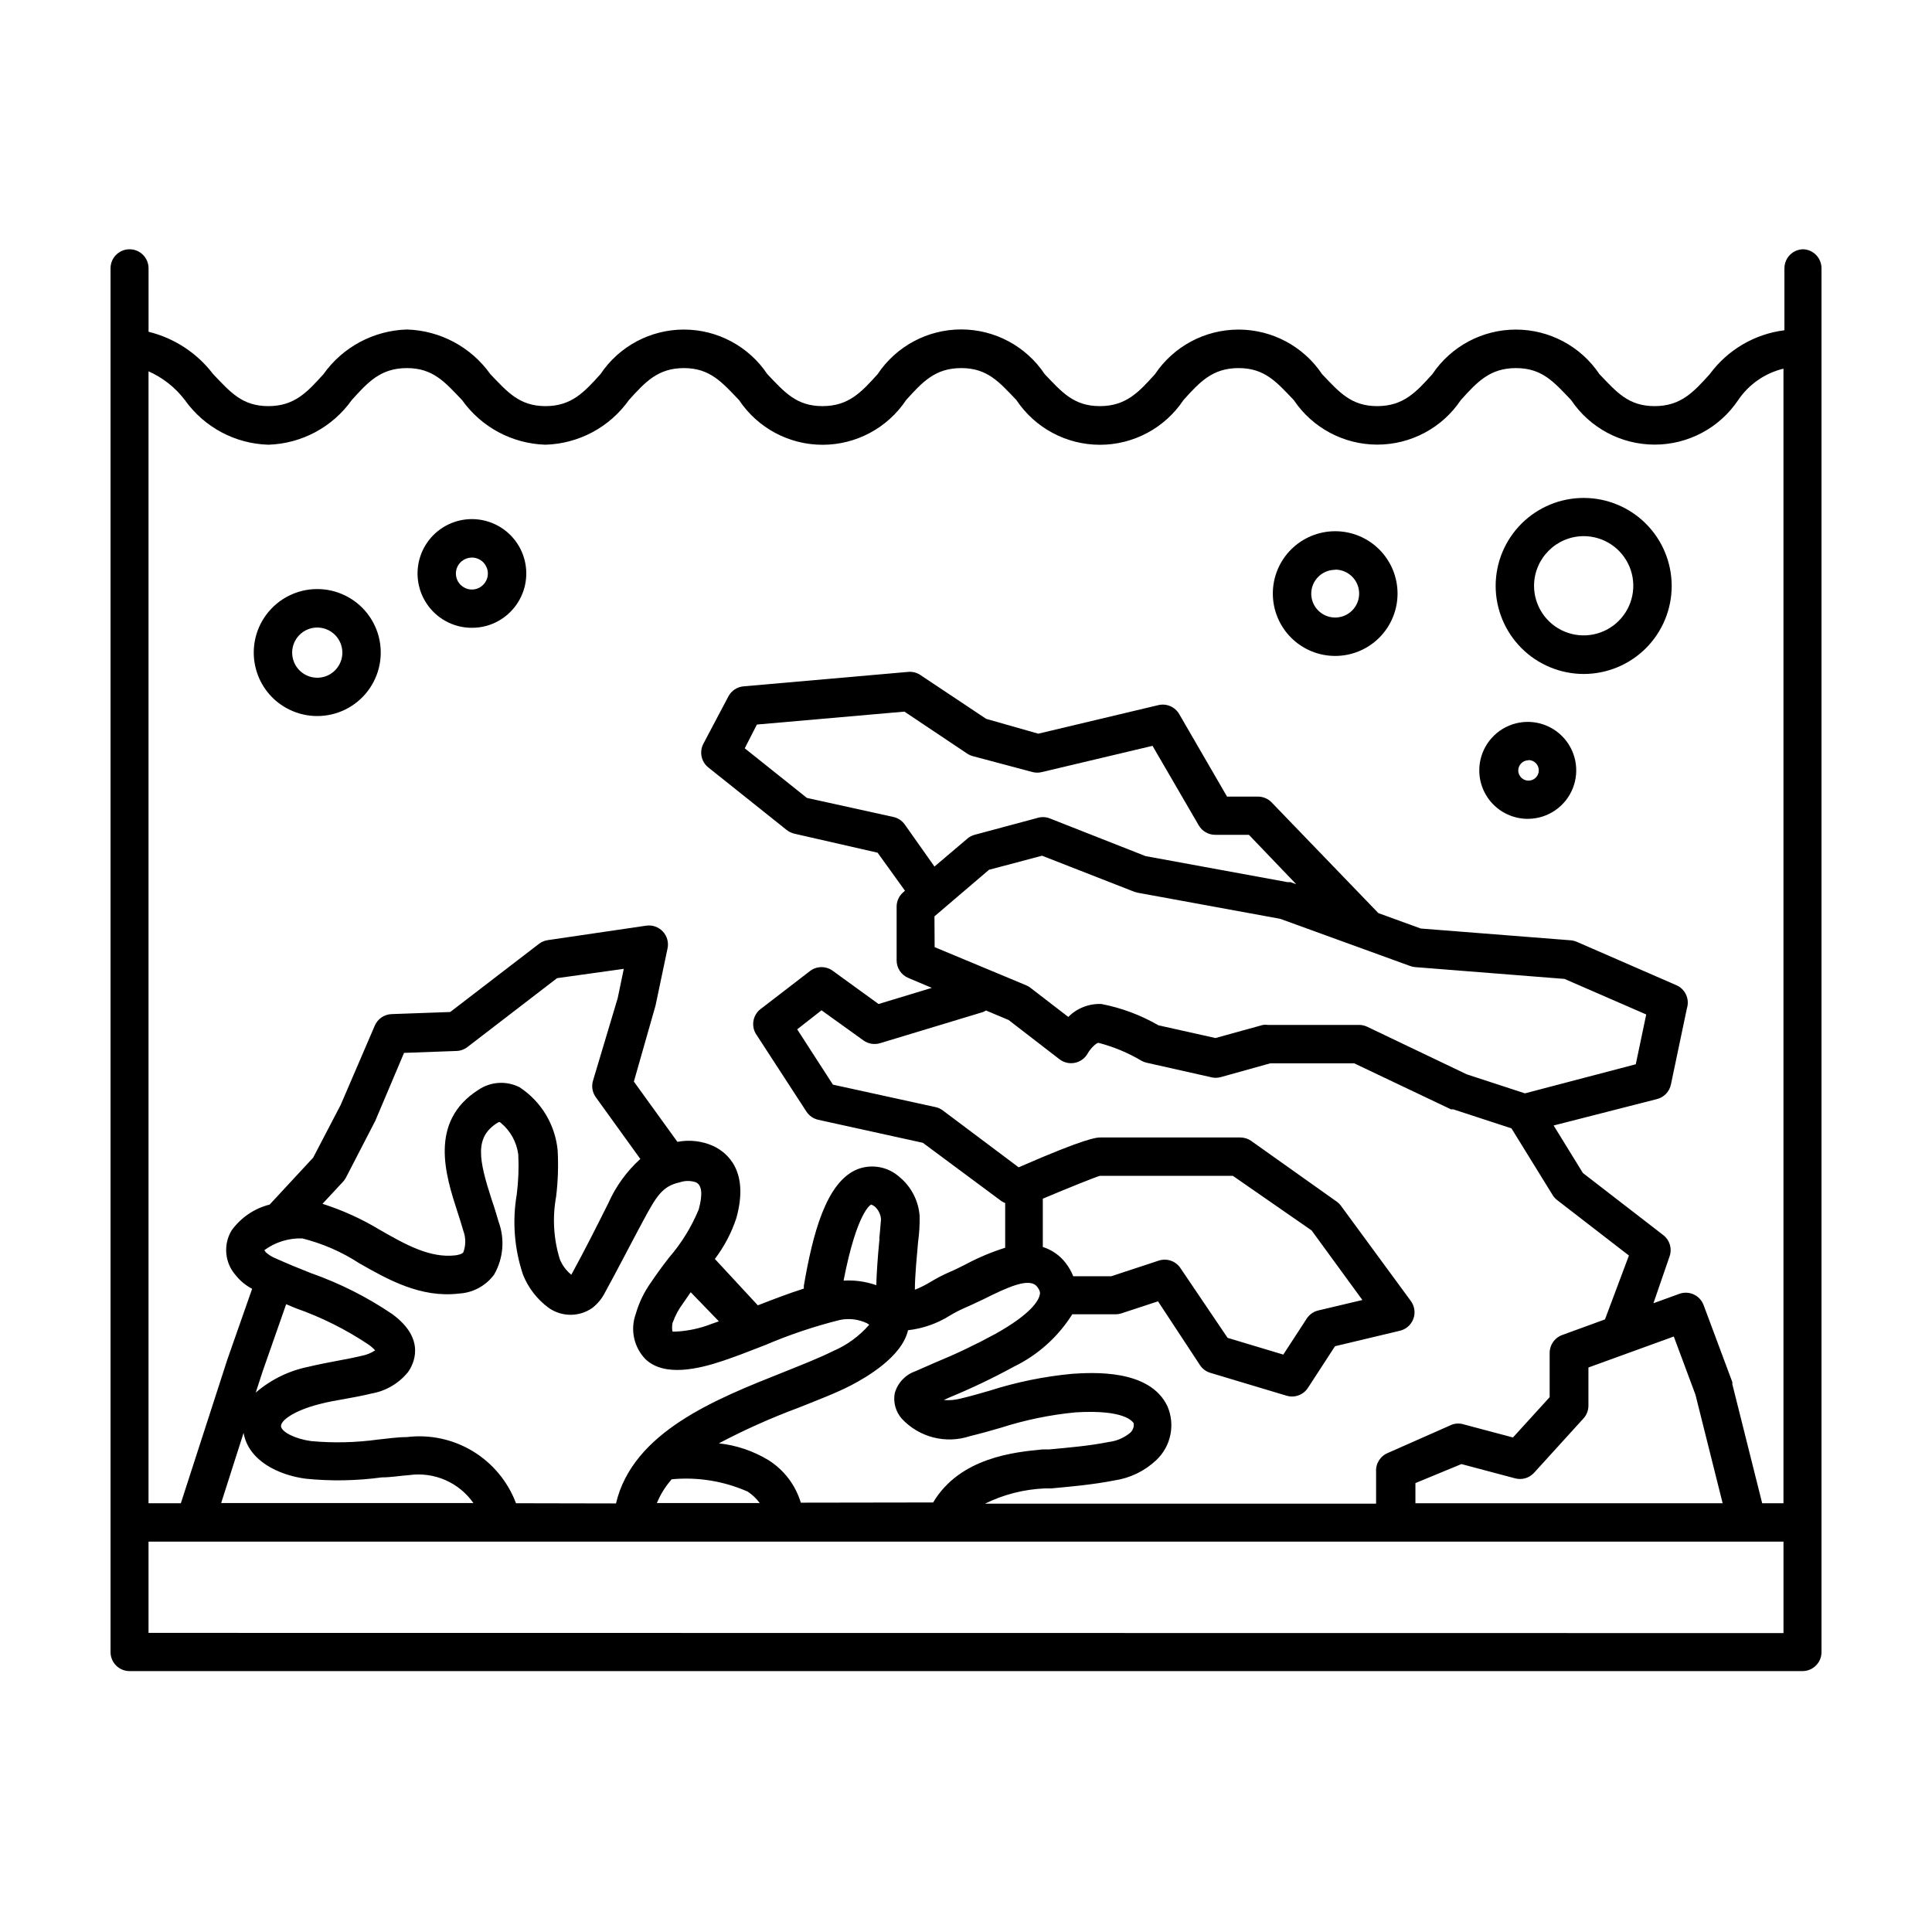 <?xml version="1.0" encoding="UTF-8"?>
<!-- Uploaded to: ICON Repo, www.svgrepo.com, Generator: ICON Repo Mixer Tools -->
<svg fill="#000000" width="800px" height="800px" version="1.1" viewBox="144 144 512 512" xmlns="http://www.w3.org/2000/svg">
 <g>
  <path d="m621.93 210.06c-2.781 0-5.039 2.254-5.039 5.039v16.426-0.004c-7.914 1-15.074 5.207-19.797 11.641-4.281 4.734-7.656 8.465-14.609 8.465s-10.078-3.727-14.609-8.465h-0.004c-4.945-7.387-13.25-11.82-22.141-11.82-8.891 0-17.195 4.434-22.145 11.82-4.281 4.734-7.656 8.465-14.609 8.465s-10.078-3.727-14.609-8.465c-4.949-7.387-13.254-11.82-22.145-11.82s-17.195 4.434-22.141 11.82c-4.281 4.734-7.656 8.465-14.609 8.465s-10.078-3.727-14.609-8.465h-0.004c-4.93-7.41-13.242-11.859-22.141-11.859-8.902 0-17.211 4.449-22.145 11.859-4.281 4.734-7.656 8.465-14.609 8.465-6.953 0-10.078-3.727-14.609-8.465-4.938-7.387-13.234-11.824-22.117-11.824-8.887 0-17.184 4.438-22.117 11.824-4.281 4.734-7.656 8.465-14.559 8.465s-10.078-3.727-14.609-8.465h-0.004c-5.109-7.195-13.297-11.578-22.117-11.84-8.82 0.262-17.008 4.644-22.117 11.84-4.281 4.734-7.656 8.465-14.609 8.465-6.953 0-10.078-3.727-14.609-8.465h-0.004c-4.25-5.602-10.297-9.566-17.129-11.238v-16.824c0-2.785-2.254-5.039-5.035-5.039-2.785 0-5.039 2.254-5.039 5.039v366.72c0 1.336 0.531 2.617 1.477 3.562 0.941 0.945 2.223 1.477 3.562 1.477h443.35c1.336 0 2.617-0.531 3.562-1.477 0.945-0.945 1.473-2.227 1.473-3.562v-366.72c0.004-2.688-2.102-4.906-4.785-5.039zm-428.94 39.953c5.106 7.199 13.293 11.582 22.117 11.84 8.82-0.266 17.004-4.648 22.117-11.84 4.281-4.734 7.656-8.465 14.609-8.465s10.078 3.727 14.609 8.465c5.113 7.191 13.297 11.574 22.117 11.84 8.824-0.258 17.012-4.641 22.117-11.84 4.281-4.734 7.656-8.465 14.559-8.465 6.902 0 10.078 3.727 14.609 8.465h0.004c4.934 7.406 13.242 11.859 22.141 11.859 8.902 0 17.211-4.453 22.145-11.859 4.281-4.734 7.656-8.465 14.609-8.465s10.078 3.727 14.609 8.465c4.934 7.406 13.246 11.859 22.145 11.859 8.898 0 17.211-4.453 22.141-11.859 4.281-4.734 7.656-8.465 14.609-8.465 6.953 0 10.078 3.727 14.609 8.465h0.004c4.949 7.383 13.254 11.816 22.141 11.816 8.891 0 17.195-4.434 22.145-11.816 4.281-4.734 7.656-8.465 14.609-8.465s10.078 3.727 14.609 8.465c4.949 7.383 13.254 11.816 22.145 11.816s17.195-4.434 22.141-11.816c2.82-4.172 7.098-7.137 11.992-8.312v300.67h-5.644l-7.906-31.539v-0.555l-7.609-20.402c-0.465-1.258-1.41-2.281-2.633-2.84-1.219-0.559-2.609-0.605-3.867-0.133l-6.801 2.469 4.231-12.293c0.793-2.086 0.113-4.445-1.66-5.793l-21.262-16.426-7.758-12.594 27.406-7.004c1.867-0.484 3.297-1.988 3.68-3.879l4.231-20.152c0.797-2.512-0.477-5.215-2.922-6.199l-26.25-11.438v0.004c-0.512-0.223-1.055-0.359-1.609-0.406l-39.75-3.125-11.234-4.082-28.266-29.316c-0.957-1.008-2.289-1.57-3.68-1.562h-8.16l-12.645-21.816c-1.113-1.969-3.398-2.957-5.594-2.418l-31.789 7.559-13.805-3.93-17.383-11.586v-0.004c-0.961-0.652-2.117-0.957-3.273-0.855l-43.629 3.828c-1.711 0.148-3.231 1.152-4.031 2.672l-6.602 12.496c-1.164 2.152-0.609 4.828 1.309 6.348l20.707 16.523c0.602 0.492 1.309 0.836 2.066 1.008l22.066 5.039 7.254 10.078-0.453 0.402v-0.004c-1.133 0.969-1.777 2.391-1.762 3.879v14.16c-0.012 2.051 1.227 3.906 3.125 4.684l6.195 2.621-14.105 4.281-12.094-8.766c-1.789-1.344-4.254-1.344-6.043 0l-13.098 10.078-0.004-0.004c-2.191 1.668-2.641 4.789-1.008 7.004l13.098 20.152h0.004c0.719 1.133 1.863 1.93 3.172 2.219l27.711 6.098 20.707 15.367v-0.004c0.34 0.246 0.715 0.449 1.109 0.605v11.84c-3.641 1.148-7.168 2.633-10.531 4.434-1.512 0.754-2.973 1.512-4.231 2.016-1.734 0.762-3.418 1.637-5.039 2.617-1.316 0.809-2.699 1.496-4.133 2.066 0-3.828 0.605-9.723 0.855-12.695 0.316-2.269 0.453-4.562 0.406-6.852-0.297-4.055-2.246-7.805-5.391-10.379-2.988-2.652-7.188-3.445-10.934-2.066-8.516 3.273-12.043 17.48-14.359 30.934v0.754c-4.133 1.309-8.16 2.871-12.191 4.434l-11.387-12.293v0.004c2.484-3.273 4.406-6.934 5.691-10.832 3.477-12.445-2.367-17.332-6.098-19.094h0.004c-2.984-1.34-6.309-1.727-9.523-1.109l-11.539-15.973 5.742-20.152 3.176-15.113h0.004c0.348-1.621-0.121-3.312-1.258-4.519s-2.797-1.781-4.438-1.527l-26.047 3.828v0.004c-0.863 0.125-1.68 0.469-2.367 1.008l-23.477 18.035-15.516 0.555h-0.004c-1.965 0.059-3.715 1.262-4.484 3.07l-9.016 20.961-7.305 14.008-11.539 12.445v-0.004c-4.062 1.023-7.633 3.449-10.078 6.852-2.258 3.758-1.832 8.543 1.059 11.84 1.191 1.504 2.684 2.738 4.383 3.629l-6.551 18.691-12.34 38.137h-8.566v-299.97c3.801 1.68 7.113 4.297 9.625 7.609zm163.23 292.21v-0.004c-1.395-4.648-4.418-8.637-8.516-11.234-4.016-2.449-8.523-3.981-13.199-4.484 6.809-3.594 13.844-6.738 21.059-9.422 5.039-2.016 10.078-3.93 13.957-5.945 3.879-2.016 13.504-7.508 15.113-14.609 3.938-0.445 7.727-1.77 11.082-3.879 1.25-0.754 2.547-1.426 3.879-2.016 1.461-0.605 3.074-1.41 5.039-2.316 6.348-3.176 12.191-5.894 14.207-3.324 0.906 1.16 0.805 1.762 0.707 2.117-0.301 1.562-2.215 5.039-11.738 10.379v-0.004c-5.184 2.828-10.512 5.367-15.973 7.609l-5.289 2.316c-2.66 0.941-4.695 3.121-5.441 5.844-0.43 2.402 0.254 4.867 1.863 6.703 2.25 2.426 5.156 4.156 8.363 4.977 3.207 0.824 6.582 0.703 9.723-0.344 2.719-0.656 5.441-1.41 8.16-2.215h0.004c6.434-2.066 13.074-3.434 19.801-4.082 13.25-0.805 15.113 2.519 15.418 2.871h-0.004c0.137 0.965-0.223 1.93-0.957 2.57-1.629 1.332-3.602 2.172-5.691 2.418-5.039 1.008-10.328 1.461-15.77 1.965h-1.762c-7.254 0.707-21.816 2.066-28.969 14.055zm-54.262-107.36 11.738 16.273c-3.633 3.285-6.535 7.305-8.516 11.789-3.023 6.047-6.195 12.344-9.473 18.34l-0.301 0.555v-0.004c-1.371-1.102-2.43-2.543-3.07-4.18-1.641-5.352-1.969-11.02-0.957-16.527 0.496-4.078 0.633-8.191 0.402-12.293-0.664-6.797-4.367-12.926-10.078-16.676-3.477-1.777-7.644-1.527-10.883 0.656-13.352 8.465-8.664 22.871-5.594 32.344 0.555 1.715 1.109 3.426 1.562 5.039h0.004c0.676 1.836 0.676 3.856 0 5.691-0.352 0.504-1.461 0.707-2.066 0.805-6.801 0.805-13.301-2.871-20.152-6.801-4.75-2.867-9.824-5.168-15.113-6.852l5.391-5.793c0.316-0.332 0.586-0.703 0.805-1.109l7.809-15.113 7.609-17.984 13.906-0.504h-0.004c1.062-0.035 2.086-0.406 2.922-1.059l23.73-18.238 17.684-2.469-1.613 7.758-6.496 21.715c-0.527 1.574-0.246 3.309 0.754 4.637zm-88.367 72.598 6.246-17.836 2.519 1.059c6.832 2.391 13.336 5.641 19.348 9.672 0.629 0.434 1.203 0.941 1.711 1.512-1.117 0.727-2.367 1.223-3.676 1.461-2.117 0.504-4.231 0.906-6.398 1.309-2.168 0.402-5.039 0.957-7.559 1.562v0.004c-5.184 1.035-10.008 3.394-14.008 6.852zm-5.039 16.273c1.309 7.406 9.27 11.184 16.473 12.141h0.004c6.707 0.676 13.469 0.559 20.152-0.352 2.418 0 5.039-0.453 7.254-0.605 3.246-0.453 6.551-0.004 9.559 1.305 3.004 1.309 5.59 3.418 7.469 6.102h-66.855zm72.195 18.641c-2.16-5.75-6.191-10.605-11.445-13.785-5.254-3.184-11.426-4.5-17.523-3.746-2.519 0-5.039 0.402-7.609 0.656l0.004-0.004c-5.879 0.816-11.828 0.953-17.734 0.406-4.133-0.555-7.758-2.367-7.961-3.879-0.203-1.512 3.375-4.18 10.078-5.894 2.266-0.605 4.586-1.008 6.902-1.41 2.316-0.402 4.637-0.855 6.953-1.41l-0.004-0.004c3.824-0.652 7.281-2.676 9.723-5.691 1.359-1.914 5.039-8.613-4.18-15.367-6.707-4.543-13.973-8.199-21.613-10.883-3.074-1.211-6.144-2.469-9.168-3.828-1-0.387-1.922-0.953-2.723-1.664l-0.402-0.555c2.91-2.144 6.461-3.246 10.074-3.121 5.371 1.344 10.48 3.574 15.117 6.598 7.609 4.332 16.273 9.219 26.398 8.012 3.703-0.199 7.125-2.047 9.32-5.039 2.453-4.281 2.879-9.43 1.16-14.055-0.504-1.762-1.059-3.629-1.715-5.492-3.629-11.133-4.637-16.828 1.41-20.656 0.504-0.301 0.656-0.25 0.906 0 2.559 2.113 4.219 5.121 4.637 8.414 0.172 3.516 0.039 7.039-0.402 10.531-1.219 7.129-0.648 14.453 1.66 21.309 1.41 3.527 3.785 6.582 6.852 8.816 3.457 2.398 8.035 2.398 11.488 0 1.469-1.145 2.66-2.609 3.477-4.281 3.375-6.144 6.602-12.496 10.078-18.941 3.477-6.449 5.039-9.07 9.621-10.078 1.402-0.488 2.93-0.488 4.332 0 1.562 0.754 1.812 3.176 0.707 7.203-1.934 4.664-4.606 8.984-7.91 12.797-1.762 2.266-3.375 4.484-4.684 6.449h-0.004c-1.832 2.551-3.215 5.394-4.078 8.414-1.523 4.184-0.504 8.871 2.617 12.043 5.039 4.734 14.156 2.519 20.453 0.402 3.125-1.059 6.348-2.266 9.523-3.527l1.812-0.707h0.004c6.363-2.715 12.934-4.922 19.648-6.598 2.43-0.512 4.961-0.211 7.203 0.855l0.605 0.402c-2.637 3.035-5.926 5.43-9.625 7.004-3.629 1.812-8.262 3.629-13.148 5.594-17.887 7.106-39.852 15.77-44.336 34.762zm41.562-47.961h0.004c0.648-1.809 1.566-3.508 2.719-5.039 0.605-0.906 1.309-1.914 2.016-2.922l7.457 7.707-2.117 0.754v0.004c-2.949 1.137-6.062 1.801-9.219 1.965h-0.957c-0.152-0.801-0.137-1.625 0.051-2.422zm54.766-22.117c-0.504 5.039-0.754 9.168-0.855 12.293-2.777-0.98-5.727-1.391-8.664-1.211 3.578-18.438 7.254-20.152 7.305-20.152 0.41 0.141 0.789 0.363 1.109 0.656 0.879 0.855 1.414 2 1.508 3.223-0.047 0.957-0.25 2.82-0.453 5.191zm-55.066 63.73c6.887-0.656 13.828 0.473 20.152 3.273 1.227 0.816 2.301 1.836 3.176 3.023h-27.258c0.949-2.305 2.277-4.43 3.93-6.297zm106.41-53.809c-0.496-1.266-1.176-2.453-2.016-3.523-1.531-2-3.644-3.477-6.047-4.234v-12.797c6.801-2.871 13.957-5.742 15.113-6.047h35.266l20.859 14.461 13.453 18.438-11.688 2.769v0.004c-1.266 0.297-2.367 1.074-3.074 2.168l-6.195 9.523-14.762-4.434-12.496-18.488v-0.004c-1.266-1.887-3.641-2.691-5.793-1.965l-12.543 4.133zm-7.609 56.227h1.762c5.441-0.504 11.082-1.008 16.777-2.117h0.004c4.133-0.617 7.984-2.477 11.031-5.34 3.906-3.644 5.117-9.344 3.023-14.258-4.684-10.078-20.152-8.969-25.191-8.664-7.461 0.691-14.828 2.195-21.965 4.484-2.621 0.754-5.039 1.461-7.809 2.117v-0.004c-1.414 0.359-2.879 0.477-4.332 0.355l1.562-0.707h-0.004c5.805-2.391 11.473-5.098 16.98-8.109 6.375-3.09 11.754-7.906 15.516-13.906h11.438c0.547 0.004 1.094-0.082 1.613-0.254l9.672-3.176 11.133 16.93c0.648 0.969 1.609 1.68 2.723 2.016l20.152 6.047c2.199 0.688 4.586-0.203 5.793-2.168l7.106-10.93 17.129-4.082c1.676-0.371 3.043-1.57 3.637-3.184 0.59-1.609 0.32-3.41-0.715-4.777l-18.488-25.191c-0.336-0.449-0.746-0.84-1.211-1.156l-22.57-16.023c-0.844-0.586-1.844-0.902-2.871-0.906h-37.082c-0.957 0-3.578 0-21.664 7.91l-20.152-15.113c-0.57-0.418-1.223-0.711-1.914-0.855l-27.156-5.945-9.473-14.66 6.449-5.039 11.082 7.961h0.004c1.277 0.934 2.918 1.211 4.434 0.754l27.305-8.262c0.266-0.113 0.516-0.25 0.758-0.402l5.996 2.519 13.453 10.379-0.004-0.004c1.16 0.91 2.66 1.266 4.102 0.973 1.445-0.289 2.688-1.195 3.406-2.484 0.805-1.41 2.266-2.769 2.82-2.82 4.039 1.039 7.906 2.652 11.488 4.785 0.426 0.234 0.883 0.402 1.359 0.504l17.027 3.828 0.004 0.004c0.809 0.203 1.656 0.203 2.469 0l13.199-3.68h22.27l25.645 12.191h0.605l15.418 5.039 10.883 17.633h-0.008c0.32 0.523 0.73 0.984 1.211 1.359l19.043 14.711-6.348 16.93-11.336 4.133c-2.012 0.727-3.344 2.644-3.324 4.785v11.688l-9.723 10.68-12.898-3.426c-1.047-0.352-2.18-0.352-3.223 0l-16.98 7.508c-2.043 0.809-3.328 2.848-3.172 5.039v8.414h-103.64c4.922-2.418 10.293-3.793 15.77-4.031zm-29.168-164.8-7.859-11.133c-0.734-1.035-1.832-1.754-3.074-2.016l-22.871-5.039-16.473-13.148 3.219-6.297 39.094-3.426 16.574 11.082h0.004c0.461 0.316 0.973 0.555 1.512 0.707l15.871 4.231c0.809 0.207 1.656 0.207 2.469 0l29.32-6.953 12.242 21.059c0.902 1.566 2.578 2.527 4.383 2.519h8.918l12.543 13.098-1.512-0.555h-0.805l-37.633-6.902-25.594-10.078v0.004c-1.031-0.34-2.144-0.34-3.176 0l-16.523 4.434c-0.727 0.203-1.398 0.562-1.965 1.059zm0 13.199 14.461-12.344 14.055-3.727 24.484 9.574 0.957 0.25 37.684 6.902 34.41 12.496c0.438 0.16 0.895 0.262 1.359 0.301l39.551 3.125 21.664 9.422-2.769 13.199-29.371 7.707-15.418-5.039-26.352-12.594c-0.676-0.328-1.414-0.5-2.164-0.504h-24.133c-0.453-0.062-0.91-0.062-1.359 0l-12.594 3.477-15.113-3.375h-0.004c-4.688-2.715-9.797-4.621-15.113-5.644-3.277-0.145-6.457 1.102-8.77 3.426l-10.078-7.758h0.004c-0.355-0.27-0.746-0.488-1.16-0.656l-24.184-10.078zm127.46 155.53v-5.34l12.191-5.039 14.207 3.777h0.004c1.82 0.496 3.762-0.066 5.035-1.461l13.098-14.41 0.004 0.004c0.852-0.938 1.316-2.16 1.309-3.426v-10.078l22.621-8.211 5.742 15.418 7.203 28.766zm-335.74 34.359v-24.184h433.28v24.234z"/>
  <path d="m219.79 331.58c4.559 2.578 10.055 2.887 14.875 0.836 4.816-2.047 8.406-6.223 9.707-11.297 1.305-5.07 0.172-10.457-3.059-14.578-3.234-4.117-8.199-6.496-13.438-6.434-5.234 0.062-10.141 2.555-13.277 6.75-3.137 4.191-4.141 9.605-2.719 14.645 1.195 4.277 4.043 7.902 7.91 10.078zm2.519-17.938c1.582-2.75 4.887-4.004 7.891-2.988 3.008 1.012 4.879 4.012 4.473 7.156-0.41 3.148-2.984 5.57-6.152 5.781s-6.043-1.844-6.867-4.91c-0.461-1.699-0.227-3.512 0.656-5.039z"/>
  <path d="m261.95 308.51c2.168 1.227 4.617 1.871 7.106 1.863 1.293 0.004 2.582-0.168 3.828-0.504 4.32-1.188 7.84-4.32 9.527-8.469 1.688-4.152 1.348-8.852-0.922-12.715-2.266-3.863-6.203-6.453-10.648-7.008-4.445-0.555-8.895 0.992-12.043 4.184-3.144 3.191-4.625 7.664-4.008 12.102 0.617 4.438 3.266 8.336 7.16 10.547zm3.426-14.609v-0.004c1-1.75 3.102-2.555 5.016-1.918 1.914 0.637 3.113 2.539 2.863 4.543-0.254 2-1.883 3.547-3.894 3.695-2.012 0.145-3.848-1.148-4.387-3.094-0.305-1.086-0.16-2.25 0.402-3.227z"/>
  <path d="m563.69 322.61c6.184 0 12.113-2.457 16.488-6.824 4.371-4.371 6.832-10.301 6.836-16.484 0.004-6.184-2.445-12.117-6.812-16.492-4.367-4.379-10.297-6.844-16.48-6.852-6.184-0.008-12.117 2.438-16.496 6.801-4.383 4.367-6.848 10.293-6.863 16.477 0 6.191 2.457 12.129 6.828 16.512 4.375 4.383 10.309 6.852 16.5 6.863zm0-36.527c5.316 0 10.113 3.203 12.148 8.117 2.035 4.914 0.91 10.57-2.852 14.332-3.762 3.762-9.418 4.887-14.332 2.852-4.91-2.035-8.117-6.832-8.117-12.148 0.027-7.254 5.898-13.125 13.152-13.152z"/>
  <path d="m497.84 317.83c4.383 0 8.586-1.742 11.684-4.84 3.098-3.102 4.84-7.305 4.84-11.688 0-4.383-1.742-8.586-4.84-11.684-3.098-3.098-7.301-4.84-11.684-4.84-4.383 0-8.586 1.742-11.688 4.84-3.098 3.098-4.84 7.301-4.84 11.684 0 4.383 1.742 8.586 4.84 11.688 3.102 3.098 7.305 4.84 11.688 4.84zm0-22.871v-0.004c2.566 0 4.879 1.547 5.863 3.918 0.984 2.375 0.438 5.106-1.375 6.918-1.816 1.816-4.547 2.359-6.918 1.379-2.375-0.984-3.918-3.297-3.918-5.867 0.027-3.484 2.859-6.297 6.348-6.297z"/>
  <path d="m549.07 361c5.18-0.082 9.801-3.262 11.727-8.07 1.926-4.805 0.777-10.297-2.914-13.93-3.688-3.633-9.199-4.695-13.973-2.695-4.777 2-7.887 6.672-7.887 11.848 0 3.441 1.379 6.742 3.832 9.156s5.773 3.746 9.215 3.691zm0-15.566c1.102 0 2.094 0.66 2.516 1.68 0.422 1.016 0.188 2.184-0.59 2.965-0.777 0.777-1.949 1.008-2.965 0.59-1.016-0.422-1.68-1.414-1.68-2.516 0.027-1.484 1.238-2.672 2.719-2.672z"/>
 </g>
</svg>